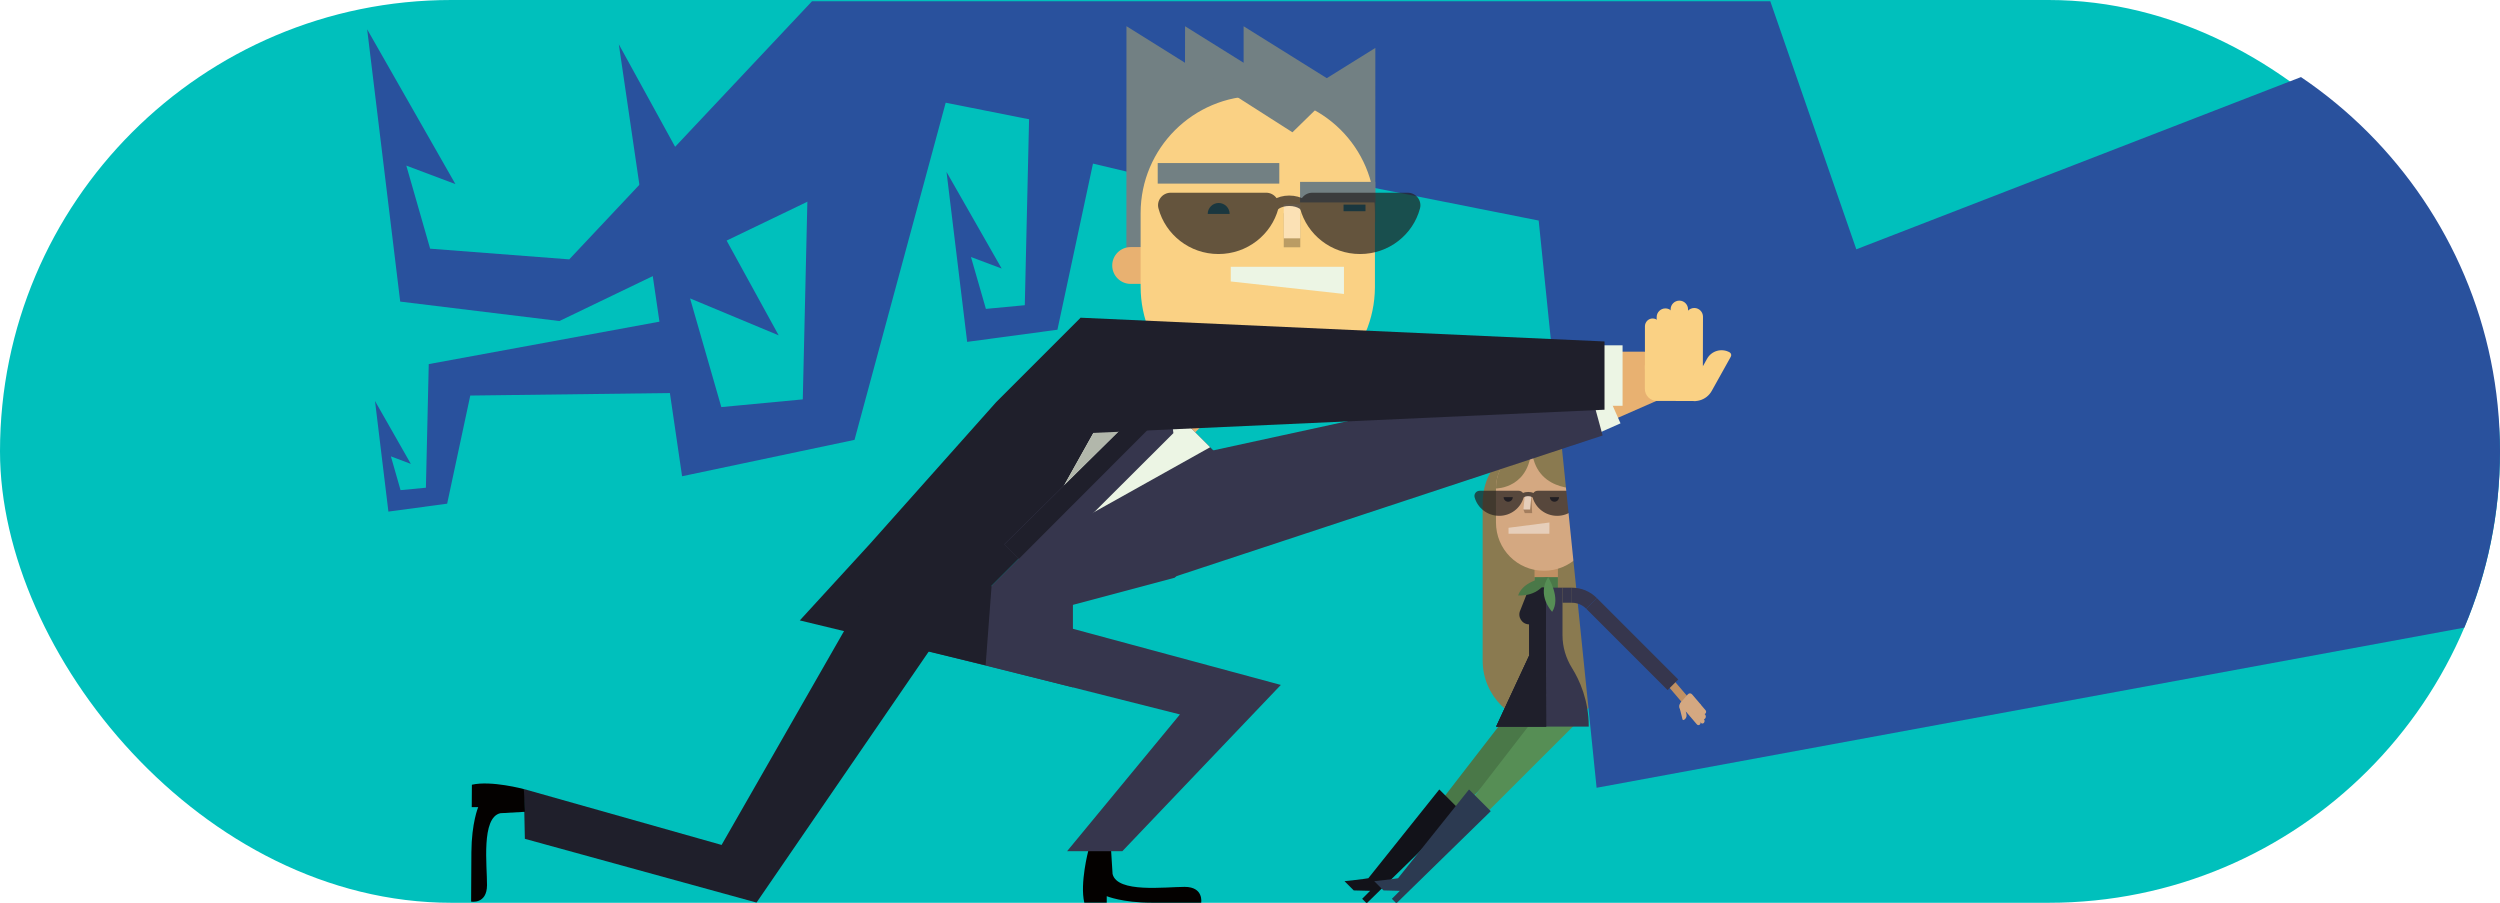 <?xml version="1.0" encoding="utf-8"?>
<svg xmlns="http://www.w3.org/2000/svg" xmlns:xlink="http://www.w3.org/1999/xlink" id="Calque_1" viewBox="0 0 360 130">
  <defs>
    <clipPath id="clippath">
      <path d="m295,130H46.06V0h248.94c35.9,0,65,29.1,65,65h0c0,35.9-29.1,65-65,65Z" style="fill:none;"/>
    </clipPath>
  </defs>
  <rect x="0" y="0" width="360" height="130" rx="65" ry="65" style="fill:#00c0bc;"/>
  <g style="clip-path:url(#clippath); fill:none;">
    <polygon points="221.53 105.29 218 101.75 200.16 124.83 201.07 125.75 221.53 105.29" style="fill:#4a7848;"/>
    <path d="m197.05,126.45l10.21-12.77,3.13,3.13-13.59,13.27-.65-.65,1.15-1.15-2.36-.06-1.33-1.33s2.98-.32,3.45-.43" style="fill:#121219;"/>
    <path d="m231.82,72.4c0-5.06-4.1-9.16-9.16-9.16-5.06,0-9.16,4.1-9.16,9.16v22.71c0,5.06,4.1,9.16,9.16,9.16s9.16-4.1,9.16-9.16v-22.71Z" style="fill:#8a7a50;"/>
    <rect x="220.97" y="76.02" width="3.37" height="9.96" style="fill:#c09063;"/>
    <rect x="220.97" y="83.11" width="3.37" height="2.88" style="fill:#4a7848;"/>
    <path d="m229.33,75.24c0,3.84-3.16,6.95-7,6.95s-6.91-3.11-6.91-6.95v-4.9c0-3.54,2.87-6.41,6.41-6.41h.55s.55,0,.55,0c3.54,0,6.41,2.87,6.41,6.41v4.9Z" style="fill:#d4a881;"/>
    <path d="m220.55,63.93c0,7.03,6.95,6.41,6.95,6.41h1.82c0-3.54-2.87-6.41-6.41-6.41h-2.37.55" style="fill:#8a7a50;"/>
    <path d="m220.55,63.93h0c-1.7,0-5.13,2.46-5.13,6.41,0,0,5.13.04,5.13-6.41Z" style="fill:#8a7a50;"/>
    <path d="m228.28,71.53h1.13c.56,0,1.01.45,1.01,1.01h0c0,.56-.45,1.01-1.01,1.01h-1.13v-2.03h0Z" style="fill:#d4a881;"/>
    <path d="m223.18,71.59c0,.36.29.66.66.66s.66-.29.66-.66" style="fill:#1f1f2b;"/>
    <path d="m216.52,71.59c0,.36.29.66.66.66s.66-.29.66-.66" style="fill:#1f1f2b;"/>
    <path d="m217.84,72.33c0-.36-.29-.66-.66-.66s-.66.29-.66.66" style="fill:none;"/>
    <polygon points="223.12 75.24 217.23 76 217.23 76.86 223.11 76.86 223.12 75.24" style="fill:#e6ceba;"/>
    <polygon points="220.63 73.89 219.57 73.89 219.37 73.37 220.53 71.4 220.63 73.89" style="fill:#a37e5e;"/>
    <polygon points="220.33 73.37 219.37 73.37 219.57 71.4 220.53 71.4 220.33 73.37" style="fill:#e6ceba;"/>
    <path d="m227.04,70.67h-5.62c-.26,0-.48.13-.61.32-.21-.1-.47-.15-.75-.15h0c-.27,0-.53.05-.75.15-.13-.19-.36-.32-.62-.32h-5.62c-.49,0-.85.46-.73.93.42,1.54,1.84,2.68,3.54,2.68,1.68,0,3.09-1.12,3.52-2.64.01-.01.03-.02.04-.03.16-.1.38-.16.61-.16h0c.27,0,.51.08.65.19.43,1.52,1.85,2.64,3.53,2.64,1.7,0,3.12-1.14,3.54-2.69.12-.47-.24-.92-.73-.92Z" style="fill:#231f20; opacity:.7;"/>
    <polygon points="227.37 103.76 222.28 101.75 204.44 124.83 205.35 125.75 227.37 103.76" style="fill:#568e55;"/>
    <path d="m201.33,126.45l10.21-12.77,3.13,3.13-13.59,13.27-.65-.65,1.15-1.15-2.36-.06-1.33-1.33s2.98-.32,3.45-.43" style="fill:#2c3a51;"/>
    <path d="m225,84.62h-2.41s-2.38,0-2.38,0v9.76s-4.77,10.25-4.77,10.25h7.21s6.13,0,6.13,0c0-3.8-1.33-6.7-2.41-8.43-.88-1.42-1.37-3.04-1.37-4.71v-6.88Z" style="fill:#36364d;"/>
    <line x1="225" y1="84.62" x2="222.59" y2="84.62" style="fill:#36364d;"/>
    <polyline points="222.59 84.62 220.21 84.62 220.21 94.39 215.44 104.64 222.65 104.64" style="fill:#1f1f2b;"/>
    <polyline points="222.59 84.62 220.21 84.62 220.21 94.39 215.44 104.64 222.65 104.64" style="fill:#1f1f2b;"/>
    <line x1="222.59" y1="84.62" x2="220.21" y2="84.62" style="fill:#1f1f2b;"/>
    <path d="m222.6,89.91h-2.39c-1.04,0-1.73-1.08-1.29-2.02l1.29-3.27,2.39,1.73v3.56Z" style="fill:#1f1f2b;"/>
    <line x1="225" y1="85.71" x2="226.34" y2="85.71" style="fill:none; stroke:#36364d; stroke-linejoin:round; stroke-width:2.17px;"/>
    <path d="m222.89,83.11s-3.52.37-4.28,2.63c0,0,3.24.34,4.28-2.63Z" style="fill:#4a7848;"/>
    <path d="m222.93,83.11s1.89,2.99.58,4.99c0,0-2.27-2.33-.58-4.99Z" style="fill:#568e55;"/>
    <polygon points="267.31 35.9 254.92 .18 116.93 .18 115.6 57.51 103.87 58.62 99.37 42.97 112.13 48.29 89.11 6.38 98.22 68.58 123.05 63.34 136.18 14.79 221.57 31.76 229.91 113.44 360 89.43 360 0 267.31 35.9" style="fill:#29519d;"/>
    <polygon points="57.63 43.43 52.87 4.22 65.58 26.51 58.51 23.85 61.94 35.81 81.97 37.35 116.93 .18 119.21 27.63 80.55 46.23 57.63 43.43" style="fill:#29519d;"/>
    <polygon points="97.08 45.93 61.74 52.43 61.33 70.23 57.68 70.58 56.29 65.72 59.16 66.8 54 57.74 55.93 73.67 64.39 72.53 67.72 56.96 99.44 56.56 97.08 45.93" style="fill:#29519d;"/>
    <line x1="240.29" y1="98" x2="242.89" y2="101.05" style="fill:none; stroke:#c09063; stroke-miterlimit:10; stroke-width:1.16px;"/>
    <path d="m243.12,101.82l1.68,1.96c.12.15.12.38,0,.53h0c-.12.15-.33.15-.45,0l-1.68-1.96c-.05-.06-.05-.15,0-.2l.28-.32c.05-.06.13-.06.17,0Z" style="fill:#d4a881;"/>
    <path d="m243.51,101.37l1.86,2.18c.12.15.12.38,0,.53h0c-.12.15-.33.15-.45,0l-1.86-2.18c-.05-.06-.05-.15,0-.2l.28-.32c.05-.06.13-.06.17,0Z" style="fill:#d4a881;"/>
    <path d="m244.65,101.87l.9,1.05c.12.15.12.38,0,.53h0c-.12.15-.33.15-.45,0l-.9-1.05c-.05-.06-.05-.15,0-.2l.28-.32c.05-.06.13-.06.17,0Z" style="fill:#d4a881;"/>
    <path d="m244.94,101.5l.66.77c.11.13.11.33,0,.46h0c-.11.13-.28.13-.39,0l-.66-.77s-.04-.13,0-.18l.24-.28s.11-.05.15,0Z" style="fill:#d4a881;"/>
    <path d="m242.37,100.92h0c-.38.13-.6.6-.49,1.05l.4,1.62c.02.07.08.12.15.09h0c.32-.11.51-.5.41-.88l-.46-1.88Z" style="fill:#d4a881;"/>
    <path d="m244.95,101.5l-1.29-1.51c-.17-.2-.45-.2-.62,0l-1.01,1.18.74,1.28,1.41.08.77-1.03Z" style="fill:#d4a881;"/>
    <path d="m242.96,102.26l-.02.03c-.24.28-.63.28-.87,0l-.06-.07c-.24-.28-.24-.74,0-1.02l.02-.03c.24-.28.63-.28.87,0l.06.07c.24.28.24.74,0,1.02Z" style="fill:#d4a881;"/>
    <line x1="229.18" y1="86.89" x2="240.9" y2="98.61" style="fill:none; stroke:#36364d; stroke-linejoin:round; stroke-width:2.17px;"/>
    <path d="m226.34,85.71c1.07,0,2.09.42,2.84,1.18" style="fill:none; stroke:#36364d; stroke-linejoin:round; stroke-width:2.17px;"/>
    <polygon points="207.47 16.59 148.2 16.59 147.57 43.95 141.97 44.48 139.82 37.01 144.24 38.67 136.3 24.76 139.27 49.23 152.27 47.48 157.39 23.56 191.55 31.66 207.47 16.59" style="fill:#29519d;"/>
  </g>
  <rect x="163.87" y="50.4" width="9.77" height="16.59" transform="translate(246.59 219.53) rotate(-135)" style="fill:#e8b171;"/>
  <rect x="230.72" y="52.09" width="8.34" height="6.94" transform="translate(472.28 11.96) rotate(156.29)" style="fill:#e8b171;"/>
  <line x1="231.59" y1="56.98" x2="225.72" y2="59.58" style="fill:none; stroke:#ecf5e4; stroke-miterlimit:10; stroke-width:8.71px;"/>
  <path d="m160.21,125.85c.66,2.78,7.6,1.86,10.38,1.86,2.78,0,2.38,2.28,2.38,2.28,0,0-2.87,0-7.11,0-4.24,0-6.49-.94-6.49-.94v.93s-3.23,0-3.23,0c-.66-2.78.58-7.49.58-7.49l3.27-.17.22,3.53Z" style="fill:#040100;"/>
  <polygon points="161.62 122.57 153.66 122.57 169.91 102.88 141.93 95.81 152.1 89.9 184.44 98.63 161.62 122.57" style="fill:#36364d;"/>
  <rect x="162.44" y="57.51" width="6.4" height="7.42" transform="translate(5.23 135.05) rotate(-45)" style="fill:#e8b171;"/>
  <polygon points="230.78 62.71 168.64 83.22 164.25 67.13 228.19 53.22 230.78 62.71 230.78 62.71" style="fill:#36364d;"/>
  <polygon points="154.5 98.98 133.42 93.72 168.5 58.64 181.11 71.25 169.16 83.19 154.5 87.1 154.5 98.98" style="fill:#36364d;"/>
  <polygon points="141.93 95.81 115.17 89.34 125.26 78.33 143.44 57.92 155.61 45.75 168.5 58.64 142.79 84.35 141.93 95.81" style="fill:#1f1f2b;"/>
  <polygon points="148.13 79.01 148.13 79.01 174.26 64.4 162.74 52.88 148.13 79.01" style="fill:#ecf5e4;"/>
  <polygon points="144.62 78.37 148.77 82.52 168.97 62.37 168.5 58.64 168.5 58.64 164.92 58.33 144.62 78.37" style="fill:#36364d;"/>
  <polygon points="168.51 58.65 164.94 58.34 144.64 78.39 146.72 80.47 168.51 58.65" style="fill:#1f1f2b;"/>
  <polygon points="159.9 57.97 162.74 52.88 168.5 58.64 164.92 58.33 159.9 57.97" style="fill:#ecf5e4;"/>
  <polygon points="164.92 58.33 153.26 69.84 159.9 57.97 164.92 58.33" style="fill:#b2b7ab;"/>
  <polygon points="75.58 120.79 75.43 113.62 103.91 121.67 125.34 84.24 135.75 90.89 108.94 129.97 75.58 120.79" style="fill:#1f1f2b;"/>
  <path d="m72.05,117.1c-2.79.64-1.9,7.58-1.92,10.37-.02,2.78-2.29,2.36-2.29,2.36,0,0,.01-2.87.04-7.11.03-4.24.98-6.49.98-6.49h-.93s.02-3.23.02-3.23c2.79-.64,7.49.63,7.49.63l.15,3.27-3.53.2Z" style="fill:#040100;"/>
  <polyline points="186.17 14.3 198.05 6.9 198.04 32.09" style="fill:#728083;"/>
  <polygon points="162.2 36.22 162.21 9.03 162.21 3.77 170.64 9.04 170.65 3.78 179.08 9.04 179.08 3.78 195.95 14.31 195.94 35.67 162.2 36.22" style="fill:#728083;"/>
  <path d="m160.15,35.57h2.94c1.46,0,2.65,1.19,2.65,2.65h0c0,1.46-1.19,2.65-2.65,2.65h-2.94v-5.3h0Z" transform="translate(325.9 76.45) rotate(180)" style="fill:#e8b171;"/>
  <path d="m181.13,13.81c-9.32,0-16.87,7.55-16.88,16.86v10.6c0,9.32,7.54,16.87,16.86,16.88h0c9.28,0,16.82-7.49,16.88-16.77v-.09s0-10.6,0-10.6v-.12c0-9.3-7.57-16.82-16.86-16.76h0Z" style="fill:#fad184;"/>
  <polygon points="177.23 40.53 193.53 42.33 193.53 38.42 177.23 38.42 177.23 40.53" style="fill:#ecf5e4;"/>
  <rect x="184.86" y="30.71" width="2.38" height="4.9" style="fill:#ba9c64;"/>
  <rect x="184.86" y="29.42" width="2.38" height="4.9" style="fill:#fbe1b5;"/>
  <line x1="196.63" y1="29.94" x2="193.47" y2="29.94" style="fill:none; stroke:#027088; stroke-miterlimit:10; stroke-width:.95px;"/>
  <path d="m177.07,30.81c0-.87-.71-1.58-1.58-1.58s-1.58.71-1.58,1.58" style="fill:#027088;"/>
  <rect x="187.21" y="26.19" width="10.83" height="2.96" style="fill:#728083;"/>
  <rect x="166.71" y="23.48" width="17.51" height="2.96" style="fill:#728083;"/>
  <g style="fill:none; opacity:.7;">
    <path d="m195.85,36.58c4.14,0,7.63-2.79,8.63-6.57.3-1.14-.58-2.26-1.77-2.26h-13.73c-1.19,0-2.08,1.12-1.77,2.26,1.01,3.78,4.49,6.57,8.64,6.57Z" style="fill:#231f20;"/>
    <path d="m175.46,36.58c4.14,0,7.63-2.79,8.63-6.57.3-1.14-.58-2.26-1.77-2.26h-13.73c-1.19,0-2.08,1.12-1.77,2.26,1.01,3.78,4.49,6.57,8.64,6.57Z" style="fill:#231f20;"/>
    <path d="m182.97,30.64c0-.96,1.2-1.73,2.68-1.73s2.68.78,2.68,1.73" style="fill:none; stroke:#231f20; stroke-miterlimit:10; stroke-width:1.5px;"/>
  </g>
  <polyline points="173.83 11.21 186.11 19.05 190.79 14.48" style="fill:#728083;"/>
  <rect x="233.08" y="50.64" width="8.34" height="6.94" transform="translate(474.33 108.93) rotate(-179.83)" style="fill:#e8b171;"/>
  <line x1="233.65" y1="54.08" x2="198.51" y2="54.08" style="fill:none; stroke:#ecf5e4; stroke-miterlimit:10; stroke-width:8.71px;"/>
  <polygon points="231.05 59 155.61 62.42 155.61 45.75 231.05 49.17 231.05 59 231.05 59" style="fill:#1f1f2b;"/>
  <path d="m247.48,49.69h0v6.58c0,1.31-1.07,2.38-2.38,2.38h0c-.26,0-.46-.21-.46-.46v-5.65c0-1.57,1.27-2.85,2.85-2.85Z" transform="translate(434.58 221.31) rotate(-150.86)" style="fill:#fad184;"/>
  <path d="m242.7,53.15l.02-7.55c0-.69.57-1.25,1.26-1.25h0c.69,0,1.25.57,1.25,1.26l-.02,7.55c0,.27-.22.49-.49.48h-1.54c-.27,0-.49-.22-.48-.49Z" style="fill:#fad184;"/>
  <path d="m240.55,53.14l.02-8.6c0-.69.57-1.25,1.26-1.25h0c.69,0,1.25.57,1.25,1.26l-.02,8.6c0,.27-.22.49-.49.48h-1.54c-.27,0-.49-.22-.48-.49Z" style="fill:#fad184;"/>
  <path d="m238.54,53.14l.02-7.48c0-.69.57-1.25,1.26-1.25h0c.69,0,1.25.57,1.25,1.26l-.02,7.48c0,.27-.22.49-.49.48h-1.54c-.27,0-.49-.22-.48-.49Z" style="fill:#fad184;"/>
  <path d="m236.87,53.19v-6.24c.02-.6.51-1.09,1.11-1.09h0c.6,0,1.09.49,1.09,1.1v6.24c-.01.23-.21.42-.44.42h-1.34c-.23,0-.42-.2-.42-.43Z" style="fill:#fad184;"/>
  <path d="m236.86,52.63v3.36c-.01.96.77,1.74,1.73,1.74l5.61.02,1.01-5.09-8.35-.03Z" style="fill:#fad184;"/>
</svg>
